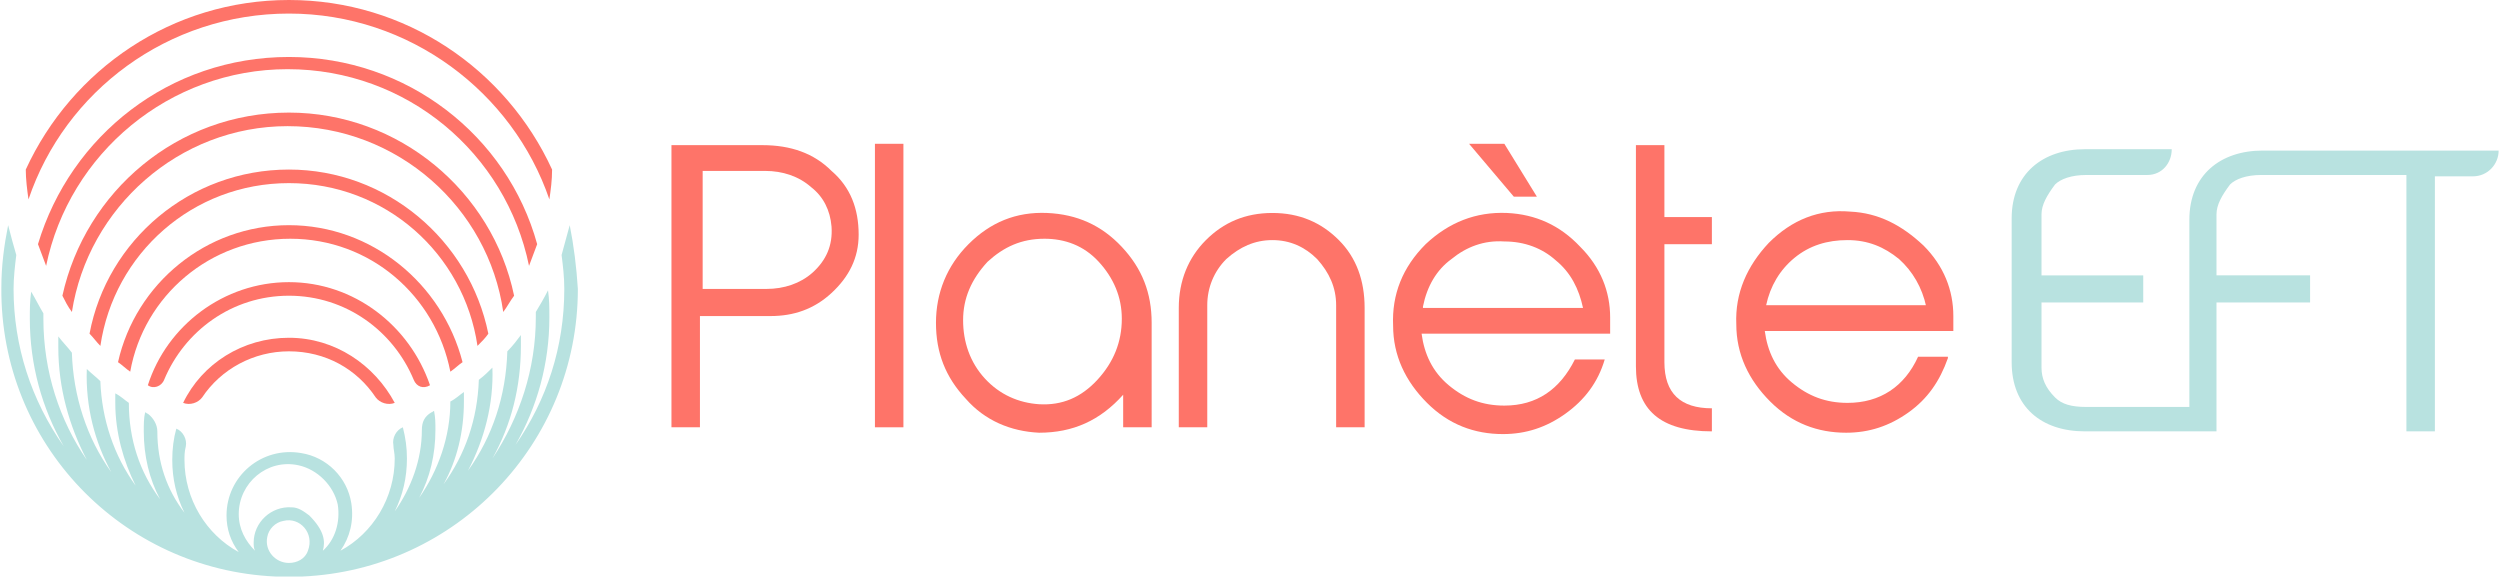 <svg xmlns="http://www.w3.org/2000/svg" xmlns:xlink="http://www.w3.org/1999/xlink" id="Calque_1" x="0px" y="0px" viewBox="0 0 184.3 42.5" style="enable-background:new 0 0 184.3 42.5;" xml:space="preserve"><style type="text/css">	.st0{fill:#FE7469;}	.st1{fill:#B8E2E0;}</style><g>	<g>		<path class="st0" d="M21.3,1c8.9,0,16.5,5.8,19.2,13.7c0.1-0.7,0.2-1.4,0.2-2.2C37.3,5.1,29.9,0,21.3,0c-8.6,0-16,5.1-19.4,12.5   c0,0.7,0.1,1.5,0.2,2.2C4.8,6.7,12.4,1,21.3,1z"></path>		<path class="st0" d="M21.3,4.2C12.5,4.2,5.2,10,2.8,18c0.2,0.5,0.4,1.1,0.6,1.6c1.7-8.3,9.1-14.5,17.8-14.5   c8.8,0,16.1,6.2,17.8,14.5c0.2-0.5,0.4-1.1,0.6-1.6C37.4,10,30,4.2,21.3,4.2z"></path>		<path class="st0" d="M21.3,8.3c-8.2,0-15,5.8-16.7,13.5C4.8,22.2,5,22.6,5.3,23c1.2-7.7,7.9-13.7,15.9-13.7   c8.1,0,14.8,6,15.9,13.7c0.3-0.4,0.5-0.8,0.8-1.2C36.3,14.1,29.4,8.3,21.3,8.3z"></path>		<path class="st0" d="M21.3,12.5c-7.3,0-13.4,5.2-14.7,12.1c0.3,0.3,0.5,0.6,0.8,0.9c1-6.8,6.8-12,13.9-12c7.1,0,12.9,5.2,13.9,12   c0.3-0.3,0.6-0.6,0.8-0.9C34.6,17.7,28.5,12.5,21.3,12.5z"></path>		<path class="st0" d="M21.3,16.6c-6.1,0-11.3,4.3-12.6,10.1c0.3,0.2,0.6,0.5,0.9,0.7c1-5.6,5.9-9.8,11.8-9.8   c5.9,0,10.7,4.2,11.8,9.8c0.3-0.2,0.6-0.5,0.9-0.7C32.6,20.9,27.4,16.6,21.3,16.6z"></path>		<path class="st0" d="M21.3,20.8c-4.8,0-9,3.2-10.4,7.6c0,0,0,0,0,0c0.4,0.3,1,0.1,1.2-0.4c1.5-3.6,5-6.2,9.2-6.2   c4.2,0,7.7,2.6,9.2,6.2c0.2,0.5,0.7,0.7,1.2,0.4l0,0C30.2,24,26.1,20.8,21.3,20.8z"></path>		<path class="st0" d="M21.3,24.9c-3.4,0-6.4,1.9-7.8,4.8l0,0c0.5,0.2,1.1,0,1.4-0.4c1.4-2.1,3.8-3.4,6.4-3.4c2.7,0,5,1.3,6.4,3.4   c0.3,0.4,0.9,0.6,1.4,0.4l0,0C27.6,26.9,24.7,24.9,21.3,24.9z"></path>	</g>	<path class="st1" d="M42,16.6c-0.2,0.7-0.4,1.5-0.6,2.2c0.1,0.8,0.2,1.6,0.2,2.5c0,4.3-1.3,8.2-3.6,11.5c1.6-2.8,2.5-6,2.5-9.4  c0-0.7,0-1.3-0.1-2c-0.3,0.6-0.6,1.1-0.9,1.6c0,0.1,0,0.3,0,0.4c0,3.8-1.2,7.4-3.2,10.4c1.4-2.5,2.1-5.3,2.1-8.3c0-0.3,0-0.5,0-0.8  c-0.3,0.4-0.6,0.8-1,1.2c-0.1,3.3-1.1,6.3-2.9,8.8c1.2-2.3,1.9-4.9,1.8-7.6c0,0,0,0,0,0c-0.3,0.3-0.6,0.6-1,0.9  c-0.1,2.9-1,5.5-2.6,7.7c1-1.8,1.5-3.9,1.5-6.1c0-0.2,0-0.5,0-0.7c-0.3,0.2-0.6,0.5-1,0.7c0,0,0,0,0,0c0,2.6-0.9,5.1-2.3,7.1  c0.8-1.5,1.2-3.2,1.2-5c0-0.5,0-0.9-0.1-1.4c-0.1,0-0.1,0.1-0.2,0.1c-0.5,0.3-0.7,0.7-0.7,1.3v0c0,2.2-0.8,4.3-2,6  c0.6-1.2,0.9-2.5,0.9-3.9c0-0.8-0.1-1.5-0.3-2.3l0,0c-0.5,0.2-0.8,0.8-0.7,1.3c0,0.3,0.1,0.6,0.1,1c0,2.9-1.6,5.5-4,6.8  c0.7-1,1-2.2,0.8-3.5c-0.3-1.9-1.8-3.4-3.7-3.7c-2.9-0.5-5.5,1.7-5.5,4.6c0,1,0.3,1.9,0.9,2.7c-2.4-1.3-4-3.9-4-6.8  c0-0.3,0-0.6,0.1-1c0.1-0.5-0.2-1.1-0.7-1.3l0,0c-0.2,0.7-0.3,1.5-0.3,2.3c0,1.4,0.3,2.7,0.9,3.9c-1.3-1.7-2-3.7-2-6v0  c0-0.5-0.3-1-0.7-1.3c-0.1,0-0.1-0.1-0.2-0.1c-0.1,0.4-0.1,0.9-0.1,1.4c0,1.8,0.4,3.5,1.2,5c-1.5-2-2.3-4.4-2.3-7.1c0,0,0,0,0,0  c-0.3-0.2-0.6-0.5-1-0.7c0,0.2,0,0.5,0,0.7c0,2.2,0.6,4.3,1.5,6.1c-1.6-2.2-2.5-4.9-2.6-7.7c-0.3-0.3-0.7-0.6-1-0.9c0,0,0,0,0,0  c-0.1,2.8,0.6,5.4,1.8,7.6c-1.8-2.5-2.8-5.6-2.9-8.8c-0.3-0.4-0.7-0.8-1-1.2c0,0.3,0,0.5,0,0.8c0,3,0.8,5.8,2.1,8.3  c-2-2.9-3.2-6.5-3.2-10.4c0-0.1,0-0.3,0-0.4c-0.3-0.5-0.6-1.1-0.9-1.6c-0.1,0.7-0.1,1.3-0.1,2c0,3.4,0.9,6.6,2.5,9.4  C2.3,29.5,1,25.5,1,21.3c0-0.8,0.1-1.7,0.2-2.5c-0.2-0.7-0.4-1.4-0.6-2.2c-0.3,1.5-0.5,3-0.5,4.6C0,32.7,9,42,20.3,42.5  c0,0,0.1,0,0.1,0c0,0,0,0,0,0c0,0,0.1,0,0.1,0c0,0,0,0,0,0c0,0,0.1,0,0.1,0c0,0,0.1,0,0.1,0c0,0,0.1,0,0.1,0c0.1,0,0.1,0,0.2,0  c0,0,0.1,0,0.1,0c0.1,0,0.1,0,0.2,0c0,0,0,0,0,0s0,0,0,0h0h0c0,0,0,0,0,0c0.2,0,0.4,0,0.6,0c0,0,0.1,0,0.1,0c0,0,0.1,0,0.1,0  c0,0,0,0,0,0c0,0,0.1,0,0.1,0c0,0,0,0,0,0c0,0,0.1,0,0.1,0c11.3-0.5,20.3-9.8,20.3-21.2C42.5,19.7,42.3,18.1,42,16.6z M22,34.3  c1.4,0.3,2.6,1.5,2.9,2.9c0.2,1.3-0.2,2.6-1.1,3.4c0.2-0.7,0.1-1.5-1-2.6c-0.4-0.3-0.8-0.6-1.3-0.6c-1.5-0.1-2.8,1.1-2.8,2.6  c0,0.2,0,0.4,0.1,0.6c-0.7-0.7-1.2-1.6-1.2-2.7C17.6,35.6,19.7,33.8,22,34.3z M21.3,41.5c-1,0-1.8-0.9-1.6-1.9  c0.1-0.6,0.6-1.1,1.2-1.2c1.2-0.3,2.3,0.9,1.8,2.2C22.5,41.2,21.9,41.5,21.3,41.5L21.3,41.5C21.3,41.5,21.3,41.5,21.3,41.5z"></path>	<g>		<path class="st1" d="M172.8,11.1L172.8,11.1h-6c-3.1,0-5.4,1.8-5.4,5.1v13.8h-1.1h-0.3h-6.2c-1.1,0-1.8-0.2-2.3-0.7   c-0.7-0.7-1-1.4-1-2.2v-4.8h7.5v-2h-7.5v-4.5c0-0.7,0.4-1.4,1-2.2c0.4-0.4,1.2-0.7,2.3-0.7h4.5c1.1,0,1.8-0.9,1.8-1.9h-6.4   c-3.1,0-5.4,1.8-5.4,5.1v10.6c0,3.3,2.2,5.1,5.4,5.1h6.2h0.3h1.1h2.1v-1.9v-7.6h6.9v-2h-6.9v-4.5c0-0.7,0.4-1.4,1-2.2   c0.4-0.4,1.2-0.7,2.3-0.7h6h0h4.7v18.9h2.1V13h2.8c1.1,0,1.9-0.9,1.9-1.9v0H172.8z"></path>		<g>			<path class="st0" d="M51.7,31.5h-2.2V10.7h6.7c2.1,0,3.8,0.6,5.1,1.9c1.4,1.2,2,2.8,2,4.7c0,1.7-0.7,3.1-2,4.3    c-1.3,1.2-2.8,1.7-4.5,1.7h-5.2V31.5z M56.5,21.3c1.3,0,2.5-0.4,3.4-1.2c1-0.9,1.5-2,1.4-3.4c-0.1-1.2-0.6-2.2-1.5-2.9    c-0.9-0.8-2.1-1.2-3.4-1.2h-4.6v8.7H56.5z"></path>			<path class="st0" d="M66.6,31.5h-2.1V10.6h2.1V31.5z"></path>			<path class="st0" d="M84.8,31.5h-2v-2.4c-1.7,1.9-3.7,2.8-6.2,2.8c-2.1-0.1-4-0.9-5.4-2.5c-1.5-1.6-2.2-3.4-2.2-5.6    c0-2.2,0.8-4.2,2.4-5.8c1.6-1.6,3.5-2.4,5.8-2.3c2.2,0.1,4,0.9,5.5,2.5c1.5,1.6,2.2,3.4,2.2,5.6v0.1V31.5z M71,23.6    c0,1.6,0.5,3.1,1.6,4.3c1.1,1.2,2.5,1.8,4,1.9c1.7,0.1,3.1-0.5,4.3-1.8c1.2-1.3,1.8-2.8,1.8-4.5c0-1.6-0.6-3-1.7-4.2    c-1.1-1.2-2.5-1.7-4-1.7c-1.7,0-3,0.6-4.2,1.7C71.6,20.6,71,22,71,23.6z"></path>			<path class="st0" d="M100.6,31.5h-2.1v-9c0-1.3-0.5-2.4-1.4-3.4c-0.9-0.9-2-1.4-3.3-1.4s-2.4,0.5-3.4,1.4    c-0.9,0.9-1.4,2.1-1.4,3.4v9h-2.1v-8.8c0-2,0.7-3.7,2-5c1.3-1.3,2.9-2,4.9-2c2,0,3.6,0.7,4.9,2c1.3,1.3,1.9,3,1.9,5V31.5z"></path>			<path class="st0" d="M126.2,31.8c-3.8,0-5.6-1.6-5.6-4.8V10.7h2.1V16h3.5V18h-3.5v8.7c0,2.3,1.2,3.4,3.5,3.4V31.8z"></path>			<path class="st0" d="M143.6,26.4c-0.6,1.7-1.5,3-2.9,4c-1.4,1-2.9,1.5-4.6,1.5c-2.1,0-4-0.7-5.6-2.3c-1.6-1.6-2.5-3.5-2.5-5.7    c-0.1-2.3,0.8-4.3,2.4-6c1.7-1.7,3.7-2.5,6-2.3c2.1,0.1,3.8,1,5.4,2.5c1.5,1.5,2.2,3.3,2.2,5.2v1.1h-13.9c0.2,1.5,0.8,2.8,2,3.8    c1.2,1,2.5,1.5,4.1,1.5c2.4,0,4.2-1.2,5.2-3.4H143.6z M142,22.6c-0.3-1.4-1-2.6-2-3.5c-1.1-0.9-2.3-1.4-3.8-1.4    c-1.5,0-2.8,0.4-3.9,1.3c-1.1,0.9-1.8,2.1-2.1,3.5H142z"></path>			<g>				<path class="st0" d="M118.7,23.4c0-1.9-0.7-3.7-2.2-5.2c-1.5-1.6-3.3-2.4-5.4-2.5c-2.3-0.1-4.3,0.7-6,2.3     c-1.7,1.7-2.5,3.7-2.4,6c0,2.2,0.9,4.1,2.5,5.7c1.6,1.6,3.5,2.3,5.6,2.3c1.7,0,3.2-0.5,4.6-1.5c1.4-1,2.4-2.3,2.9-4h-2.2     c-1.1,2.2-2.8,3.4-5.2,3.4c-1.6,0-2.9-0.5-4.1-1.5c-1.2-1-1.8-2.3-2-3.8h13.9V23.4z M104.9,22.6c0.3-1.5,1-2.7,2.1-3.5     c1.1-0.9,2.4-1.4,3.9-1.3c1.5,0,2.8,0.5,3.8,1.4c1.1,0.9,1.7,2.1,2,3.5H104.9z"></path>				<polygon class="st0" points="113.3,14.5 110.9,10.6 108.3,10.6 111.6,14.5     "></polygon>			</g>		</g>	</g></g></svg>